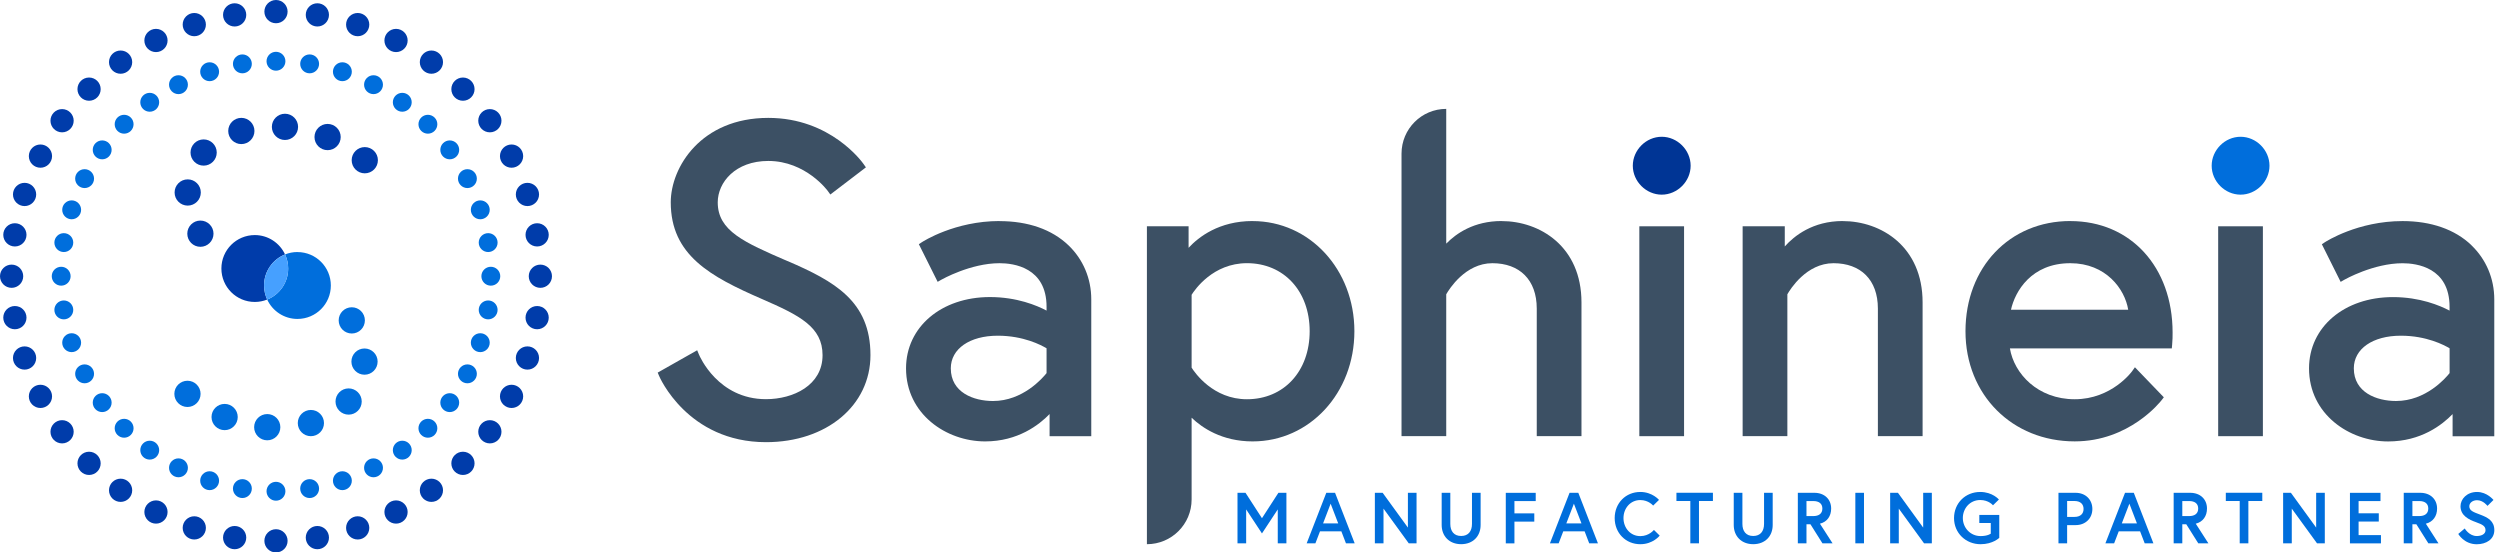 <?xml version="1.0" encoding="UTF-8"?>
<svg xmlns="http://www.w3.org/2000/svg" width="181" height="40" viewBox="0 0 181 40" fill="none">
  <g id="Saphineia_Logo 1" clip-path="url(#clip0_1804_9965)">
    <g id="c">
      <path id="Vector" d="M39.123 20.84C39.587 20.84 39.963 20.464 39.963 19.999C39.963 19.534 39.587 19.158 39.123 19.158C38.659 19.158 38.282 19.534 38.282 19.999C38.282 20.464 38.659 20.84 39.123 20.84Z" fill="#003CAA"></path>
      <path id="Vector_2" d="M0.841 20.84C1.305 20.84 1.681 20.464 1.681 19.999C1.681 19.534 1.305 19.158 0.841 19.158C0.376 19.158 0 19.534 0 19.999C0 20.464 0.376 20.84 0.841 20.84Z" fill="#003CAA"></path>
      <path id="Vector_3" d="M38.888 17.845C39.353 17.845 39.729 17.468 39.729 17.003C39.729 16.539 39.353 16.162 38.888 16.162C38.424 16.162 38.048 16.539 38.048 17.003C38.048 17.468 38.424 17.845 38.888 17.845Z" fill="#003CAA"></path>
      <path id="Vector_4" d="M1.077 23.838C1.542 23.838 1.918 23.462 1.918 22.997C1.918 22.532 1.542 22.156 1.077 22.156C0.613 22.156 0.237 22.532 0.237 22.997C0.237 23.462 0.613 23.838 1.077 23.838Z" fill="#003CAA"></path>
      <path id="Vector_5" d="M38.186 14.92C38.651 14.92 39.027 14.543 39.027 14.079C39.027 13.614 38.651 13.237 38.186 13.237C37.722 13.237 37.346 13.614 37.346 14.079C37.346 14.543 37.722 14.92 38.186 14.92Z" fill="#003CAA"></path>
      <path id="Vector_6" d="M1.78 26.761C2.244 26.761 2.62 26.384 2.62 25.919C2.62 25.455 2.244 25.078 1.78 25.078C1.315 25.078 0.939 25.455 0.939 25.919C0.939 26.384 1.315 26.761 1.78 26.761Z" fill="#003CAA"></path>
      <path id="Vector_7" d="M37.037 12.144C37.502 12.144 37.878 11.767 37.878 11.303C37.878 10.838 37.502 10.461 37.037 10.461C36.573 10.461 36.197 10.838 36.197 11.303C36.197 11.767 36.573 12.144 37.037 12.144Z" fill="#003CAA"></path>
      <path id="Vector_8" d="M2.928 29.539C3.393 29.539 3.769 29.162 3.769 28.698C3.769 28.233 3.393 27.856 2.928 27.856C2.464 27.856 2.088 28.233 2.088 28.698C2.088 29.162 2.464 29.539 2.928 29.539Z" fill="#003CAA"></path>
      <path id="Vector_9" d="M35.466 9.581C35.93 9.581 36.307 9.204 36.307 8.739C36.307 8.275 35.93 7.898 35.466 7.898C35.002 7.898 34.626 8.275 34.626 8.739C34.626 9.204 35.002 9.581 35.466 9.581Z" fill="#003CAA"></path>
      <path id="Vector_10" d="M4.495 32.102C4.959 32.102 5.335 31.726 5.335 31.261C5.335 30.797 4.959 30.42 4.495 30.42C4.031 30.42 3.654 30.797 3.654 31.261C3.654 31.726 4.031 32.102 4.495 32.102Z" fill="#003CAA"></path>
      <path id="Vector_11" d="M33.517 7.295C33.982 7.295 34.358 6.919 34.358 6.454C34.358 5.989 33.982 5.613 33.517 5.613C33.053 5.613 32.677 5.989 32.677 6.454C32.677 6.919 33.053 7.295 33.517 7.295Z" fill="#003CAA"></path>
      <path id="Vector_12" d="M6.448 34.388C6.913 34.388 7.289 34.011 7.289 33.546C7.289 33.082 6.913 32.705 6.448 32.705C5.984 32.705 5.608 33.082 5.608 33.546C5.608 34.011 5.984 34.388 6.448 34.388Z" fill="#003CAA"></path>
      <path id="Vector_13" d="M31.234 5.34C31.698 5.34 32.075 4.963 32.075 4.499C32.075 4.034 31.698 3.657 31.234 3.657C30.77 3.657 30.394 4.034 30.394 4.499C30.394 4.963 30.77 5.34 31.234 5.34Z" fill="#003CAA"></path>
      <path id="Vector_14" d="M8.732 36.338C9.196 36.338 9.572 35.962 9.572 35.497C9.572 35.032 9.196 34.656 8.732 34.656C8.267 34.656 7.891 35.032 7.891 35.497C7.891 35.962 8.267 36.338 8.732 36.338Z" fill="#003CAA"></path>
      <path id="Vector_15" d="M28.673 3.772C29.137 3.772 29.514 3.396 29.514 2.931C29.514 2.467 29.137 2.09 28.673 2.09C28.209 2.09 27.832 2.467 27.832 2.931C27.832 3.396 28.209 3.772 28.673 3.772Z" fill="#003CAA"></path>
      <path id="Vector_16" d="M11.293 37.911C11.757 37.911 12.133 37.534 12.133 37.069C12.133 36.605 11.757 36.228 11.293 36.228C10.829 36.228 10.452 36.605 10.452 37.069C10.452 37.534 10.829 37.911 11.293 37.911Z" fill="#003CAA"></path>
      <path id="Vector_17" d="M25.897 2.623C26.361 2.623 26.737 2.246 26.737 1.781C26.737 1.317 26.361 0.94 25.897 0.94C25.433 0.94 25.056 1.317 25.056 1.781C25.056 2.246 25.433 2.623 25.897 2.623Z" fill="#003CAA"></path>
      <path id="Vector_18" d="M14.066 39.06C14.53 39.06 14.907 38.684 14.907 38.219C14.907 37.755 14.53 37.378 14.066 37.378C13.602 37.378 13.226 37.755 13.226 38.219C13.226 38.684 13.602 39.06 14.066 39.06Z" fill="#003CAA"></path>
      <path id="Vector_19" d="M22.977 1.919C23.442 1.919 23.818 1.543 23.818 1.078C23.818 0.613 23.442 0.237 22.977 0.237C22.513 0.237 22.137 0.613 22.137 1.078C22.137 1.543 22.513 1.919 22.977 1.919Z" fill="#003CAA"></path>
      <path id="Vector_20" d="M16.988 39.764C17.453 39.764 17.829 39.387 17.829 38.922C17.829 38.458 17.453 38.081 16.988 38.081C16.524 38.081 16.148 38.458 16.148 38.922C16.148 39.387 16.524 39.764 16.988 39.764Z" fill="#003CAA"></path>
      <path id="Vector_21" d="M19.982 1.683C20.446 1.683 20.822 1.306 20.822 0.841C20.822 0.377 20.446 0 19.982 0C19.517 0 19.141 0.377 19.141 0.841C19.141 1.306 19.517 1.683 19.982 1.683Z" fill="#003CAA"></path>
      <path id="Vector_22" d="M19.982 39.998C20.446 39.998 20.822 39.621 20.822 39.157C20.822 38.692 20.446 38.315 19.982 38.315C19.517 38.315 19.141 38.692 19.141 39.157C19.141 39.621 19.517 39.998 19.982 39.998Z" fill="#003CAA"></path>
      <path id="Vector_23" d="M16.988 1.919C17.453 1.919 17.829 1.543 17.829 1.078C17.829 0.613 17.453 0.237 16.988 0.237C16.524 0.237 16.148 0.613 16.148 1.078C16.148 1.543 16.524 1.919 16.988 1.919Z" fill="#003CAA"></path>
      <path id="Vector_24" d="M22.977 39.764C23.442 39.764 23.818 39.387 23.818 38.922C23.818 38.458 23.442 38.081 22.977 38.081C22.513 38.081 22.137 38.458 22.137 38.922C22.137 39.387 22.513 39.764 22.977 39.764Z" fill="#003CAA"></path>
      <path id="Vector_25" d="M14.066 2.623C14.53 2.623 14.907 2.246 14.907 1.781C14.907 1.317 14.53 0.94 14.066 0.94C13.602 0.94 13.226 1.317 13.226 1.781C13.226 2.246 13.602 2.623 14.066 2.623Z" fill="#003CAA"></path>
      <path id="Vector_26" d="M25.897 39.06C26.361 39.06 26.737 38.684 26.737 38.219C26.737 37.755 26.361 37.378 25.897 37.378C25.433 37.378 25.056 37.755 25.056 38.219C25.056 38.684 25.433 39.06 25.897 39.06Z" fill="#003CAA"></path>
      <path id="Vector_27" d="M11.293 3.772C11.757 3.772 12.133 3.396 12.133 2.931C12.133 2.467 11.757 2.09 11.293 2.09C10.829 2.09 10.452 2.467 10.452 2.931C10.452 3.396 10.829 3.772 11.293 3.772Z" fill="#003CAA"></path>
      <path id="Vector_28" d="M28.673 37.911C29.137 37.911 29.514 37.534 29.514 37.069C29.514 36.605 29.137 36.228 28.673 36.228C28.209 36.228 27.832 36.605 27.832 37.069C27.832 37.534 28.209 37.911 28.673 37.911Z" fill="#003CAA"></path>
      <path id="Vector_29" d="M8.732 5.34C9.196 5.34 9.572 4.963 9.572 4.499C9.572 4.034 9.196 3.657 8.732 3.657C8.267 3.657 7.891 4.034 7.891 4.499C7.891 4.963 8.267 5.34 8.732 5.34Z" fill="#003CAA"></path>
      <path id="Vector_30" d="M31.234 36.338C31.698 36.338 32.075 35.962 32.075 35.497C32.075 35.032 31.698 34.656 31.234 34.656C30.77 34.656 30.394 35.032 30.394 35.497C30.394 35.962 30.77 36.338 31.234 36.338Z" fill="#003CAA"></path>
      <path id="Vector_31" d="M6.448 7.295C6.913 7.295 7.289 6.919 7.289 6.454C7.289 5.989 6.913 5.613 6.448 5.613C5.984 5.613 5.608 5.989 5.608 6.454C5.608 6.919 5.984 7.295 6.448 7.295Z" fill="#003CAA"></path>
      <path id="Vector_32" d="M33.517 34.388C33.982 34.388 34.358 34.011 34.358 33.546C34.358 33.082 33.982 32.705 33.517 32.705C33.053 32.705 32.677 33.082 32.677 33.546C32.677 34.011 33.053 34.388 33.517 34.388Z" fill="#003CAA"></path>
      <path id="Vector_33" d="M4.495 9.581C4.959 9.581 5.335 9.204 5.335 8.739C5.335 8.275 4.959 7.898 4.495 7.898C4.031 7.898 3.654 8.275 3.654 8.739C3.654 9.204 4.031 9.581 4.495 9.581Z" fill="#003CAA"></path>
      <path id="Vector_34" d="M35.466 32.102C35.93 32.102 36.307 31.726 36.307 31.261C36.307 30.797 35.93 30.42 35.466 30.42C35.002 30.42 34.626 30.797 34.626 31.261C34.626 31.726 35.002 32.102 35.466 32.102Z" fill="#003CAA"></path>
      <path id="Vector_35" d="M2.928 12.144C3.393 12.144 3.769 11.767 3.769 11.303C3.769 10.838 3.393 10.461 2.928 10.461C2.464 10.461 2.088 10.838 2.088 11.303C2.088 11.767 2.464 12.144 2.928 12.144Z" fill="#003CAA"></path>
      <path id="Vector_36" d="M37.037 29.539C37.502 29.539 37.878 29.162 37.878 28.698C37.878 28.233 37.502 27.856 37.037 27.856C36.573 27.856 36.197 28.233 36.197 28.698C36.197 29.162 36.573 29.539 37.037 29.539Z" fill="#003CAA"></path>
      <path id="Vector_37" d="M1.78 14.92C2.244 14.92 2.62 14.543 2.62 14.079C2.62 13.614 2.244 13.237 1.78 13.237C1.315 13.237 0.939 13.614 0.939 14.079C0.939 14.543 1.315 14.92 1.78 14.92Z" fill="#003CAA"></path>
      <path id="Vector_38" d="M38.186 26.761C38.651 26.761 39.027 26.384 39.027 25.919C39.027 25.455 38.651 25.078 38.186 25.078C37.722 25.078 37.346 25.455 37.346 25.919C37.346 26.384 37.722 26.761 38.186 26.761Z" fill="#003CAA"></path>
      <path id="Vector_39" d="M1.077 17.845C1.542 17.845 1.918 17.468 1.918 17.003C1.918 16.539 1.542 16.162 1.077 16.162C0.613 16.162 0.237 16.539 0.237 17.003C0.237 17.468 0.613 17.845 1.077 17.845Z" fill="#003CAA"></path>
      <path id="Vector_40" d="M38.888 23.838C39.353 23.838 39.729 23.462 39.729 22.997C39.729 22.532 39.353 22.156 38.888 22.156C38.424 22.156 38.048 22.532 38.048 22.997C38.048 23.462 38.424 23.838 38.888 23.838Z" fill="#003CAA"></path>
      <path id="Vector_41" d="M35.536 20.682C35.913 20.682 36.219 20.376 36.219 19.998C36.219 19.62 35.913 19.314 35.536 19.314C35.158 19.314 34.852 19.62 34.852 19.998C34.852 20.376 35.158 20.682 35.536 20.682Z" fill="#006EDC"></path>
      <path id="Vector_42" d="M4.43 20.682C4.807 20.682 5.113 20.376 5.113 19.998C5.113 19.62 4.807 19.314 4.43 19.314C4.053 19.314 3.747 19.62 3.747 19.998C3.747 20.376 4.053 20.682 4.43 20.682Z" fill="#006EDC"></path>
      <path id="Vector_43" d="M35.343 18.248C35.72 18.248 36.026 17.942 36.026 17.564C36.026 17.186 35.72 16.88 35.343 16.88C34.966 16.88 34.66 17.186 34.66 17.564C34.66 17.942 34.966 18.248 35.343 18.248Z" fill="#006EDC"></path>
      <path id="Vector_44" d="M4.62 23.121C4.998 23.121 5.304 22.814 5.304 22.437C5.304 22.059 4.998 21.753 4.62 21.753C4.243 21.753 3.937 22.059 3.937 22.437C3.937 22.814 4.243 23.121 4.62 23.121Z" fill="#006EDC"></path>
      <path id="Vector_45" d="M34.772 15.875C35.15 15.875 35.456 15.568 35.456 15.191C35.456 14.813 35.15 14.507 34.772 14.507C34.395 14.507 34.089 14.813 34.089 15.191C34.089 15.568 34.395 15.875 34.772 15.875Z" fill="#006EDC"></path>
      <path id="Vector_46" d="M5.189 25.494C5.566 25.494 5.872 25.188 5.872 24.81C5.872 24.432 5.566 24.126 5.189 24.126C4.811 24.126 4.505 24.432 4.505 24.81C4.505 25.188 4.811 25.494 5.189 25.494Z" fill="#006EDC"></path>
      <path id="Vector_47" d="M33.84 13.616C34.218 13.616 34.524 13.31 34.524 12.932C34.524 12.555 34.218 12.248 33.84 12.248C33.463 12.248 33.157 12.555 33.157 12.932C33.157 13.31 33.463 13.616 33.84 13.616Z" fill="#006EDC"></path>
      <path id="Vector_48" d="M6.125 27.75C6.503 27.75 6.809 27.443 6.809 27.066C6.809 26.688 6.503 26.382 6.125 26.382C5.748 26.382 5.442 26.688 5.442 27.066C5.442 27.443 5.748 27.75 6.125 27.75Z" fill="#006EDC"></path>
      <path id="Vector_49" d="M32.562 11.534C32.94 11.534 33.245 11.228 33.245 10.85C33.245 10.472 32.94 10.166 32.562 10.166C32.185 10.166 31.879 10.472 31.879 10.85C31.879 11.228 32.185 11.534 32.562 11.534Z" fill="#006EDC"></path>
      <path id="Vector_50" d="M7.399 29.835C7.776 29.835 8.082 29.528 8.082 29.151C8.082 28.773 7.776 28.467 7.399 28.467C7.021 28.467 6.715 28.773 6.715 29.151C6.715 29.528 7.021 29.835 7.399 29.835Z" fill="#006EDC"></path>
      <path id="Vector_51" d="M30.979 9.678C31.357 9.678 31.663 9.372 31.663 8.994C31.663 8.617 31.357 8.311 30.979 8.311C30.602 8.311 30.296 8.617 30.296 8.994C30.296 9.372 30.602 9.678 30.979 9.678Z" fill="#006EDC"></path>
      <path id="Vector_52" d="M8.987 31.69C9.364 31.69 9.67 31.384 9.67 31.006C9.67 30.628 9.364 30.322 8.987 30.322C8.609 30.322 8.303 30.628 8.303 31.006C8.303 31.384 8.609 31.69 8.987 31.69Z" fill="#006EDC"></path>
      <path id="Vector_53" d="M29.125 8.089C29.503 8.089 29.808 7.783 29.808 7.405C29.808 7.027 29.503 6.721 29.125 6.721C28.748 6.721 28.442 7.027 28.442 7.405C28.442 7.783 28.748 8.089 29.125 8.089Z" fill="#006EDC"></path>
      <path id="Vector_54" d="M10.841 33.275C11.218 33.275 11.524 32.968 11.524 32.591C11.524 32.213 11.218 31.907 10.841 31.907C10.463 31.907 10.157 32.213 10.157 32.591C10.157 32.968 10.463 33.275 10.841 33.275Z" fill="#006EDC"></path>
      <path id="Vector_55" d="M27.042 6.815C27.42 6.815 27.726 6.508 27.726 6.131C27.726 5.753 27.42 5.447 27.042 5.447C26.665 5.447 26.359 5.753 26.359 6.131C26.359 6.508 26.665 6.815 27.042 6.815Z" fill="#006EDC"></path>
      <path id="Vector_56" d="M12.921 34.554C13.299 34.554 13.604 34.248 13.604 33.87C13.604 33.492 13.299 33.186 12.921 33.186C12.544 33.186 12.238 33.492 12.238 33.87C12.238 34.248 12.544 34.554 12.921 34.554Z" fill="#006EDC"></path>
      <path id="Vector_57" d="M24.788 5.877C25.166 5.877 25.472 5.571 25.472 5.193C25.472 4.815 25.166 4.509 24.788 4.509C24.411 4.509 24.105 4.815 24.105 5.193C24.105 5.571 24.411 5.877 24.788 5.877Z" fill="#006EDC"></path>
      <path id="Vector_58" d="M15.177 35.486C15.555 35.486 15.861 35.18 15.861 34.803C15.861 34.425 15.555 34.119 15.177 34.119C14.8 34.119 14.494 34.425 14.494 34.803C14.494 35.18 14.8 35.486 15.177 35.486Z" fill="#006EDC"></path>
      <path id="Vector_59" d="M22.417 5.308C22.795 5.308 23.101 5.002 23.101 4.624C23.101 4.247 22.795 3.94 22.417 3.94C22.04 3.94 21.734 4.247 21.734 4.624C21.734 5.002 22.04 5.308 22.417 5.308Z" fill="#006EDC"></path>
      <path id="Vector_60" d="M17.549 36.058C17.926 36.058 18.232 35.752 18.232 35.374C18.232 34.996 17.926 34.69 17.549 34.69C17.171 34.69 16.865 34.996 16.865 35.374C16.865 35.752 17.171 36.058 17.549 36.058Z" fill="#006EDC"></path>
      <path id="Vector_61" d="M19.981 5.118C20.358 5.118 20.664 4.812 20.664 4.434C20.664 4.056 20.358 3.75 19.981 3.75C19.603 3.75 19.297 4.056 19.297 4.434C19.297 4.812 19.603 5.118 19.981 5.118Z" fill="#006EDC"></path>
      <path id="Vector_62" d="M19.981 36.251C20.358 36.251 20.664 35.944 20.664 35.567C20.664 35.189 20.358 34.883 19.981 34.883C19.603 34.883 19.297 35.189 19.297 35.567C19.297 35.944 19.603 36.251 19.981 36.251Z" fill="#006EDC"></path>
      <path id="Vector_63" d="M17.549 5.308C17.926 5.308 18.232 5.002 18.232 4.624C18.232 4.247 17.926 3.94 17.549 3.94C17.171 3.94 16.865 4.247 16.865 4.624C16.865 5.002 17.171 5.308 17.549 5.308Z" fill="#006EDC"></path>
      <path id="Vector_64" d="M22.417 36.058C22.795 36.058 23.101 35.752 23.101 35.374C23.101 34.996 22.795 34.69 22.417 34.69C22.04 34.69 21.734 34.996 21.734 35.374C21.734 35.752 22.04 36.058 22.417 36.058Z" fill="#006EDC"></path>
      <path id="Vector_65" d="M15.177 5.877C15.555 5.877 15.861 5.571 15.861 5.193C15.861 4.815 15.555 4.509 15.177 4.509C14.8 4.509 14.494 4.815 14.494 5.193C14.494 5.571 14.8 5.877 15.177 5.877Z" fill="#006EDC"></path>
      <path id="Vector_66" d="M24.788 35.486C25.166 35.486 25.472 35.18 25.472 34.803C25.472 34.425 25.166 34.119 24.788 34.119C24.411 34.119 24.105 34.425 24.105 34.803C24.105 35.18 24.411 35.486 24.788 35.486Z" fill="#006EDC"></path>
      <path id="Vector_67" d="M12.921 6.815C13.299 6.815 13.604 6.508 13.604 6.131C13.604 5.753 13.299 5.447 12.921 5.447C12.544 5.447 12.238 5.753 12.238 6.131C12.238 6.508 12.544 6.815 12.921 6.815Z" fill="#006EDC"></path>
      <path id="Vector_68" d="M27.042 34.554C27.42 34.554 27.726 34.248 27.726 33.87C27.726 33.492 27.42 33.186 27.042 33.186C26.665 33.186 26.359 33.492 26.359 33.87C26.359 34.248 26.665 34.554 27.042 34.554Z" fill="#006EDC"></path>
      <path id="Vector_69" d="M10.841 8.089C11.218 8.089 11.524 7.783 11.524 7.405C11.524 7.027 11.218 6.721 10.841 6.721C10.463 6.721 10.157 7.027 10.157 7.405C10.157 7.783 10.463 8.089 10.841 8.089Z" fill="#006EDC"></path>
      <path id="Vector_70" d="M29.125 33.275C29.503 33.275 29.808 32.968 29.808 32.591C29.808 32.213 29.503 31.907 29.125 31.907C28.748 31.907 28.442 32.213 28.442 32.591C28.442 32.968 28.748 33.275 29.125 33.275Z" fill="#006EDC"></path>
      <path id="Vector_71" d="M8.987 9.678C9.364 9.678 9.67 9.372 9.67 8.994C9.67 8.617 9.364 8.311 8.987 8.311C8.609 8.311 8.303 8.617 8.303 8.994C8.303 9.372 8.609 9.678 8.987 9.678Z" fill="#006EDC"></path>
      <path id="Vector_72" d="M30.979 31.69C31.357 31.69 31.663 31.384 31.663 31.006C31.663 30.628 31.357 30.322 30.979 30.322C30.602 30.322 30.296 30.628 30.296 31.006C30.296 31.384 30.602 31.69 30.979 31.69Z" fill="#006EDC"></path>
      <path id="Vector_73" d="M7.399 11.534C7.776 11.534 8.082 11.228 8.082 10.85C8.082 10.472 7.776 10.166 7.399 10.166C7.021 10.166 6.715 10.472 6.715 10.85C6.715 11.228 7.021 11.534 7.399 11.534Z" fill="#006EDC"></path>
      <path id="Vector_74" d="M32.562 29.835C32.94 29.835 33.245 29.528 33.245 29.151C33.245 28.773 32.94 28.467 32.562 28.467C32.185 28.467 31.879 28.773 31.879 29.151C31.879 29.528 32.185 29.835 32.562 29.835Z" fill="#006EDC"></path>
      <path id="Vector_75" d="M6.125 13.616C6.503 13.616 6.809 13.31 6.809 12.932C6.809 12.555 6.503 12.248 6.125 12.248C5.748 12.248 5.442 12.555 5.442 12.932C5.442 13.31 5.748 13.616 6.125 13.616Z" fill="#006EDC"></path>
      <path id="Vector_76" d="M33.84 27.75C34.218 27.75 34.524 27.443 34.524 27.066C34.524 26.688 34.218 26.382 33.84 26.382C33.463 26.382 33.157 26.688 33.157 27.066C33.157 27.443 33.463 27.75 33.84 27.75Z" fill="#006EDC"></path>
      <path id="Vector_77" d="M5.189 15.875C5.566 15.875 5.872 15.568 5.872 15.191C5.872 14.813 5.566 14.507 5.189 14.507C4.811 14.507 4.505 14.813 4.505 15.191C4.505 15.568 4.811 15.875 5.189 15.875Z" fill="#006EDC"></path>
      <path id="Vector_78" d="M34.772 25.494C35.15 25.494 35.456 25.188 35.456 24.81C35.456 24.432 35.15 24.126 34.772 24.126C34.395 24.126 34.089 24.432 34.089 24.81C34.089 25.188 34.395 25.494 34.772 25.494Z" fill="#006EDC"></path>
      <path id="Vector_79" d="M4.62 18.248C4.998 18.248 5.304 17.942 5.304 17.564C5.304 17.186 4.998 16.88 4.62 16.88C4.243 16.88 3.937 17.186 3.937 17.564C3.937 17.942 4.243 18.248 4.62 18.248Z" fill="#006EDC"></path>
      <path id="Vector_80" d="M35.343 23.121C35.72 23.121 36.026 22.814 36.026 22.437C36.026 22.059 35.72 21.753 35.343 21.753C34.966 21.753 34.66 22.059 34.66 22.437C34.66 22.814 34.966 23.121 35.343 23.121Z" fill="#006EDC"></path>
      <path id="Vector_81" d="M26.41 12.549C26.935 12.549 27.36 12.124 27.36 11.599C27.36 11.075 26.935 10.649 26.41 10.649C25.886 10.649 25.461 11.075 25.461 11.599C25.461 12.124 25.886 12.549 26.41 12.549Z" fill="#003CAA"></path>
      <path id="Vector_82" d="M23.718 10.872C24.242 10.872 24.667 10.447 24.667 9.922C24.667 9.397 24.242 8.972 23.718 8.972C23.194 8.972 22.769 9.397 22.769 9.922C22.769 10.447 23.194 10.872 23.718 10.872Z" fill="#003CAA"></path>
      <path id="Vector_83" d="M20.632 10.135C21.156 10.135 21.581 9.709 21.581 9.185C21.581 8.66 21.156 8.235 20.632 8.235C20.108 8.235 19.683 8.66 19.683 9.185C19.683 9.709 20.108 10.135 20.632 10.135Z" fill="#003CAA"></path>
      <path id="Vector_84" d="M17.473 10.432C17.997 10.432 18.422 10.007 18.422 9.483C18.422 8.958 17.997 8.533 17.473 8.533C16.949 8.533 16.524 8.958 16.524 9.483C16.524 10.007 16.949 10.432 17.473 10.432Z" fill="#003CAA"></path>
      <path id="Vector_85" d="M14.743 11.992C15.267 11.992 15.692 11.567 15.692 11.043C15.692 10.518 15.267 10.093 14.743 10.093C14.219 10.093 13.794 10.518 13.794 11.043C13.794 11.567 14.219 11.992 14.743 11.992Z" fill="#003CAA"></path>
      <path id="Vector_86" d="M13.59 14.886C14.114 14.886 14.539 14.46 14.539 13.936C14.539 13.411 14.114 12.986 13.59 12.986C13.066 12.986 12.641 13.411 12.641 13.936C12.641 14.46 13.066 14.886 13.59 14.886Z" fill="#003CAA"></path>
      <path id="Vector_87" d="M14.509 17.869C15.033 17.869 15.458 17.444 15.458 16.919C15.458 16.395 15.033 15.969 14.509 15.969C13.985 15.969 13.56 16.395 13.56 16.919C13.56 17.444 13.985 17.869 14.509 17.869Z" fill="#003CAA"></path>
      <path id="Vector_88" d="M13.573 29.466C14.097 29.466 14.522 29.04 14.522 28.516C14.522 27.991 14.097 27.566 13.573 27.566C13.048 27.566 12.623 27.991 12.623 28.516C12.623 29.04 13.048 29.466 13.573 29.466Z" fill="#006EDC"></path>
      <path id="Vector_89" d="M16.263 31.143C16.787 31.143 17.212 30.718 17.212 30.193C17.212 29.668 16.787 29.243 16.263 29.243C15.739 29.243 15.314 29.668 15.314 30.193C15.314 30.718 15.739 31.143 16.263 31.143Z" fill="#006EDC"></path>
      <path id="Vector_90" d="M19.349 31.878C19.873 31.878 20.297 31.453 20.297 30.928C20.297 30.403 19.873 29.978 19.349 29.978C18.824 29.978 18.399 30.403 18.399 30.928C18.399 31.453 18.824 31.878 19.349 31.878Z" fill="#006EDC"></path>
      <path id="Vector_91" d="M22.508 31.58C23.032 31.58 23.457 31.155 23.457 30.63C23.457 30.105 23.032 29.68 22.508 29.68C21.983 29.68 21.559 30.105 21.559 30.63C21.559 31.155 21.983 31.58 22.508 31.58Z" fill="#006EDC"></path>
      <path id="Vector_92" d="M25.24 30.02C25.764 30.02 26.189 29.595 26.189 29.07C26.189 28.545 25.764 28.12 25.24 28.12C24.715 28.12 24.291 28.545 24.291 29.07C24.291 29.595 24.715 30.02 25.24 30.02Z" fill="#006EDC"></path>
      <path id="Vector_93" d="M26.391 27.129C26.915 27.129 27.34 26.704 27.34 26.179C27.34 25.655 26.915 25.23 26.391 25.23C25.867 25.23 25.442 25.655 25.442 26.179C25.442 26.704 25.867 27.129 26.391 27.129Z" fill="#006EDC"></path>
      <path id="Vector_94" d="M25.469 24.146C25.993 24.146 26.418 23.721 26.418 23.196C26.418 22.671 25.993 22.246 25.469 22.246C24.944 22.246 24.52 22.671 24.52 23.196C24.52 23.721 24.944 24.146 25.469 24.146Z" fill="#006EDC"></path>
      <path id="Vector_95" d="M20.638 18.422C20.253 17.594 19.418 17.019 18.448 17.019C17.111 17.019 16.029 18.102 16.029 19.44C16.029 20.778 17.111 21.861 18.448 21.861C18.765 21.861 19.068 21.798 19.345 21.687C19.201 21.378 19.117 21.033 19.117 20.666C19.117 19.646 19.746 18.778 20.638 18.419V18.422Z" fill="#003CAA"></path>
      <path id="Vector_96" d="M21.535 18.247C21.217 18.247 20.914 18.309 20.637 18.421C20.781 18.73 20.865 19.075 20.865 19.441C20.865 20.462 20.236 21.33 19.344 21.688C19.729 22.516 20.564 23.091 21.535 23.091C22.872 23.091 23.953 22.009 23.953 20.671C23.953 19.333 22.872 18.25 21.535 18.25V18.247Z" fill="#006EDC"></path>
      <path id="Vector_97" d="M20.866 19.443C20.866 19.08 20.782 18.735 20.638 18.423C19.746 18.781 19.117 19.649 19.117 20.67C19.117 21.034 19.201 21.378 19.345 21.69C20.237 21.332 20.866 20.464 20.866 19.443Z" fill="#46A0FF"></path>
      <path id="Vector_98" d="M72.368 16.003C69.128 16.003 66.839 17.474 66.741 17.537L66.525 17.681L67.886 20.405L68.154 20.251C68.176 20.24 70.258 19.056 72.368 19.056C73.39 19.056 75.771 19.363 75.771 22.21V22.487C75.074 22.118 73.629 21.507 71.671 21.507C68.151 21.507 65.597 23.678 65.597 26.669C65.597 29.98 68.509 31.958 71.324 31.958C73.697 31.958 75.239 30.756 75.99 29.977V31.581H79.008V21.675C79.008 20.166 78.42 18.777 77.354 17.757C76.156 16.611 74.431 16.009 72.365 16.009L72.368 16.003ZM75.771 25.217V27.014C75.481 27.38 74.049 29.033 71.893 29.033C70.483 29.033 68.838 28.414 68.838 26.669C68.838 25.255 70.204 24.305 72.24 24.305C74.1 24.305 75.383 24.984 75.771 25.217Z" fill="#3C5064"></path>
      <path id="Vector_99" d="M90.69 16.003C88.261 16.003 86.78 17.157 86.054 17.941V16.383H83.036V39.4C84.825 39.4 86.273 37.948 86.273 36.16V30.243C87.024 30.965 88.464 31.958 90.688 31.958C94.82 31.958 98.058 28.455 98.058 23.982C98.058 19.51 94.82 16.006 90.688 16.006L90.69 16.003ZM94.82 23.98C94.82 26.878 92.952 28.905 90.278 28.905C87.832 28.905 86.506 26.989 86.273 26.617V21.342C86.504 20.973 87.822 19.054 90.278 19.054C92.952 19.054 94.82 21.078 94.82 23.98Z" fill="#3C5064"></path>
      <path id="Vector_100" d="M108.712 16.003C106.714 16.003 105.426 16.902 104.707 17.64V7.883C102.918 7.883 101.47 9.335 101.47 11.124V31.578H104.707V21.306C104.913 20.945 106.085 19.056 108.048 19.056C110.011 19.056 111.261 20.253 111.261 22.337V31.578H114.499V21.895C114.499 17.849 111.497 16.006 108.71 16.006L108.712 16.003Z" fill="#3C5064"></path>
      <path id="Vector_101" d="M121.926 16.384H118.688V31.579H121.926V16.384Z" fill="#3C5064"></path>
      <path id="Vector_102" d="M133.413 16.003C131.243 16.003 129.901 17.078 129.218 17.843V16.383H126.167V31.578H129.405V21.306C129.611 20.945 130.783 19.056 132.746 19.056C134.709 19.056 135.959 20.253 135.959 22.338V31.578H139.196V21.895C139.196 17.849 136.195 16.006 133.407 16.006L133.413 16.003Z" fill="#3C5064"></path>
      <path id="Vector_103" d="M149.89 16.003C145.492 16.003 142.301 19.358 142.301 23.98C142.301 28.601 145.701 31.956 150.208 31.956C154.161 31.956 156.412 29.087 156.507 28.965L156.661 28.764L154.568 26.59L154.364 26.878C154.351 26.897 152.892 28.905 150.21 28.905C147.529 28.905 145.82 27.049 145.517 25.223H157.239L157.263 24.956C157.296 24.596 157.296 24.368 157.296 24.077C157.296 19.325 154.253 16.006 149.896 16.006L149.89 16.003ZM145.595 22.424C145.888 21.1 147.06 19.056 149.89 19.056C152.477 19.056 153.841 20.932 154.082 22.424H145.595Z" fill="#3C5064"></path>
      <path id="Vector_104" d="M163.833 16.384H160.596V31.579H163.833V16.384Z" fill="#3C5064"></path>
      <path id="Vector_105" d="M178.934 17.754C177.736 16.608 176.011 16.006 173.945 16.006C170.705 16.006 168.416 17.477 168.319 17.539L168.102 17.683L169.463 20.408L169.731 20.253C169.753 20.242 171.835 19.059 173.945 19.059C174.967 19.059 177.348 19.366 177.348 22.212V22.489C176.651 22.12 175.206 21.51 173.248 21.51C169.729 21.51 167.174 23.681 167.174 26.671C167.174 29.982 170.087 31.961 172.901 31.961C175.274 31.961 176.817 30.759 177.568 29.98V31.584H180.586V21.678C180.586 20.169 179.997 18.779 178.932 17.759L178.934 17.754ZM177.351 25.217V27.013C177.061 27.38 175.629 29.032 173.473 29.032C172.063 29.032 170.417 28.414 170.417 26.669C170.417 25.255 171.784 24.305 173.82 24.305C175.68 24.305 176.963 24.983 177.351 25.217Z" fill="#3C5064"></path>
      <path id="Vector_106" d="M57.013 18.902C53.865 17.54 51.964 16.715 51.964 14.65C51.964 13.198 53.246 11.653 55.624 11.653C58.347 11.653 59.928 13.816 59.941 13.838L60.117 14.082L62.691 12.117L62.531 11.887C62.436 11.751 60.145 8.535 55.624 8.535C50.754 8.535 48.563 12.109 48.563 14.647C48.563 18.473 51.427 20.023 55.172 21.651C57.889 22.835 59.553 23.665 59.553 25.714C59.553 27.901 57.43 28.9 55.456 28.9C51.986 28.9 50.657 25.798 50.603 25.665L50.475 25.359L47.617 26.976L47.718 27.215C47.736 27.264 49.767 32.013 55.459 32.013C59.841 32.013 63.021 29.364 63.021 25.711C63.021 21.803 60.418 20.368 57.015 18.897L57.013 18.902Z" fill="#3C5064"></path>
      <path id="Vector_107" d="M120.309 9.902C119.173 9.902 118.215 10.863 118.215 11.998C118.215 13.132 119.175 14.093 120.309 14.093C121.442 14.093 122.402 13.132 122.402 11.998C122.402 10.863 121.442 9.902 120.309 9.902Z" fill="#003595"></path>
      <path id="Vector_108" d="M162.218 9.902C161.082 9.902 160.125 10.863 160.125 11.998C160.125 13.132 161.084 14.093 162.218 14.093C163.351 14.093 164.311 13.132 164.311 11.998C164.311 10.863 163.351 9.902 162.218 9.902Z" fill="#006EDC"></path>
      <path id="Vector_109" d="M90.175 35.679L91.366 37.519L92.556 35.679H93.136V39.337H92.51V36.881L91.366 38.621L90.222 36.881V39.337H89.595V35.679H90.175Z" fill="#006EDC"></path>
      <path id="Vector_110" d="M96.021 35.679H96.658L98.079 39.337H97.447L97.114 38.469H95.568L95.235 39.337H94.603L96.024 35.679H96.021ZM95.791 37.893H96.886L96.338 36.466L95.791 37.893Z" fill="#006EDC"></path>
      <path id="Vector_111" d="M100.104 35.679L101.932 38.197V35.679H102.558V39.337H101.994L100.166 36.824V39.337H99.54V35.679H100.104Z" fill="#006EDC"></path>
      <path id="Vector_112" d="M106.571 35.679H107.197V38.01C107.197 38.816 106.649 39.399 105.787 39.399C104.925 39.399 104.377 38.813 104.377 38.01V35.679H105.003V37.931C105.003 38.455 105.264 38.805 105.787 38.805C106.31 38.805 106.571 38.455 106.571 37.931V35.679Z" fill="#006EDC"></path>
      <path id="Vector_113" d="M109.645 37.168H111.083V37.765H109.645V39.34H109.019V35.681H111.186V36.278H109.645V37.171V37.168Z" fill="#006EDC"></path>
      <path id="Vector_114" d="M113.633 35.679H114.27L115.691 39.337H115.059L114.726 38.469H113.18L112.847 39.337H112.215L113.636 35.679H113.633ZM113.402 37.893H114.498L113.95 36.466L113.402 37.893Z" fill="#006EDC"></path>
      <path id="Vector_115" d="M119.745 38.367L120.162 38.779C120.162 38.779 119.682 39.401 118.758 39.401C117.703 39.401 116.903 38.592 116.903 37.509C116.903 36.426 117.703 35.618 118.758 35.618C119.633 35.618 120.111 36.193 120.111 36.193L119.688 36.605C119.688 36.605 119.359 36.204 118.758 36.204C118.036 36.204 117.54 36.804 117.54 37.509C117.54 38.215 118.036 38.815 118.758 38.815C119.4 38.815 119.745 38.364 119.745 38.364V38.367Z" fill="#006EDC"></path>
      <path id="Vector_116" d="M122.383 36.273H121.374V35.676H124.015V36.273H123.006V39.337H122.38V36.273H122.383Z" fill="#006EDC"></path>
      <path id="Vector_117" d="M127.717 35.679H128.343V38.01C128.343 38.816 127.796 39.399 126.933 39.399C126.071 39.399 125.523 38.813 125.523 38.01V35.679H126.15V37.931C126.15 38.455 126.41 38.805 126.933 38.805C127.457 38.805 127.717 38.455 127.717 37.931V35.679Z" fill="#006EDC"></path>
      <path id="Vector_118" d="M130.163 35.679H131.364C132.091 35.679 132.576 36.148 132.576 36.819C132.576 37.367 132.284 37.785 131.763 37.915L132.677 39.337H131.945L131.077 37.958H130.789V39.337H130.163V35.679ZM131.939 36.819C131.939 36.458 131.69 36.276 131.286 36.276H130.789V37.364H131.286C131.687 37.364 131.939 37.182 131.939 36.821V36.819Z" fill="#006EDC"></path>
      <path id="Vector_119" d="M134.327 35.679H134.953V39.337H134.327V35.679Z" fill="#006EDC"></path>
      <path id="Vector_120" d="M137.411 35.679L139.238 38.197V35.679H139.865V39.337H139.301L137.473 36.824V39.337H136.847V35.679H137.411Z" fill="#006EDC"></path>
      <path id="Vector_121" d="M144.132 38.638V37.865H143.302V37.279H144.747V38.94C144.747 38.94 144.284 39.401 143.394 39.401C142.323 39.401 141.472 38.592 141.472 37.509C141.472 36.426 142.296 35.618 143.367 35.618C144.265 35.618 144.72 36.166 144.72 36.166L144.292 36.584C144.292 36.584 143.988 36.201 143.367 36.201C142.63 36.201 142.109 36.801 142.109 37.507C142.109 38.212 142.657 38.812 143.394 38.812C143.917 38.812 144.132 38.636 144.132 38.636V38.638Z" fill="#006EDC"></path>
      <path id="Vector_122" d="M149.033 35.679H150.275C151.002 35.679 151.487 36.181 151.487 36.849C151.487 37.516 151.002 38.018 150.275 38.018H149.66V39.335H149.033V35.676V35.679ZM150.85 36.849C150.85 36.504 150.625 36.273 150.196 36.273H149.66V37.424H150.196C150.625 37.424 150.85 37.193 150.85 36.849Z" fill="#006EDC"></path>
      <path id="Vector_123" d="M153.849 35.679H154.487L155.907 39.337H155.276L154.942 38.469H153.396L153.063 39.337H152.431L153.852 35.679H153.849ZM153.619 37.893H154.714L154.167 36.466L153.619 37.893Z" fill="#006EDC"></path>
      <path id="Vector_124" d="M157.373 35.679H158.574C159.301 35.679 159.786 36.148 159.786 36.819C159.786 37.367 159.493 37.785 158.973 37.915L159.887 39.337H159.155L158.287 37.958H157.999V39.337H157.373V35.679ZM159.149 36.819C159.149 36.458 158.9 36.276 158.496 36.276H157.999V37.364H158.496C158.897 37.364 159.149 37.182 159.149 36.821V36.819Z" fill="#006EDC"></path>
      <path id="Vector_125" d="M162.158 36.273H161.149V35.676H163.79V36.273H162.782V39.337H162.155V36.273H162.158Z" fill="#006EDC"></path>
      <path id="Vector_126" d="M165.862 35.679L167.69 38.197V35.679H168.316V39.337H167.752L165.925 36.824V39.337H165.298V35.679H165.862Z" fill="#006EDC"></path>
      <path id="Vector_127" d="M170.762 37.163H172.224V37.76H170.762V38.742H172.381V39.34H170.136V35.681H172.348V36.278H170.762V37.166V37.163Z" fill="#006EDC"></path>
      <path id="Vector_128" d="M174.031 35.679H175.232C175.959 35.679 176.445 36.148 176.445 36.819C176.445 37.367 176.152 37.785 175.631 37.915L176.545 39.337H175.813L174.945 37.958H174.658V39.337H174.031V35.679ZM175.807 36.819C175.807 36.458 175.558 36.276 175.154 36.276H174.658V37.364H175.154C175.555 37.364 175.807 37.182 175.807 36.821V36.819Z" fill="#006EDC"></path>
      <path id="Vector_129" d="M179.285 37.813C178.748 37.626 178.141 37.333 178.141 36.652C178.141 36.133 178.602 35.618 179.337 35.618C180.071 35.618 180.527 36.198 180.527 36.198L180.093 36.627C180.093 36.627 179.789 36.215 179.337 36.215C179.022 36.215 178.778 36.407 178.778 36.654C178.778 36.972 179.065 37.072 179.567 37.26C180.126 37.468 180.589 37.721 180.589 38.383C180.589 39.045 180.004 39.404 179.315 39.404C178.401 39.404 177.978 38.657 177.978 38.657L178.447 38.261C178.447 38.261 178.762 38.809 179.315 38.809C179.629 38.809 179.952 38.684 179.952 38.386C179.952 38.087 179.716 37.968 179.285 37.816V37.813Z" fill="#006EDC"></path>
    </g>
  </g>
  <defs>
    <clipPath id="clip0_1804_9965">
      <rect width="180.588" height="40" fill="white"></rect>
    </clipPath>
  </defs>
</svg>
